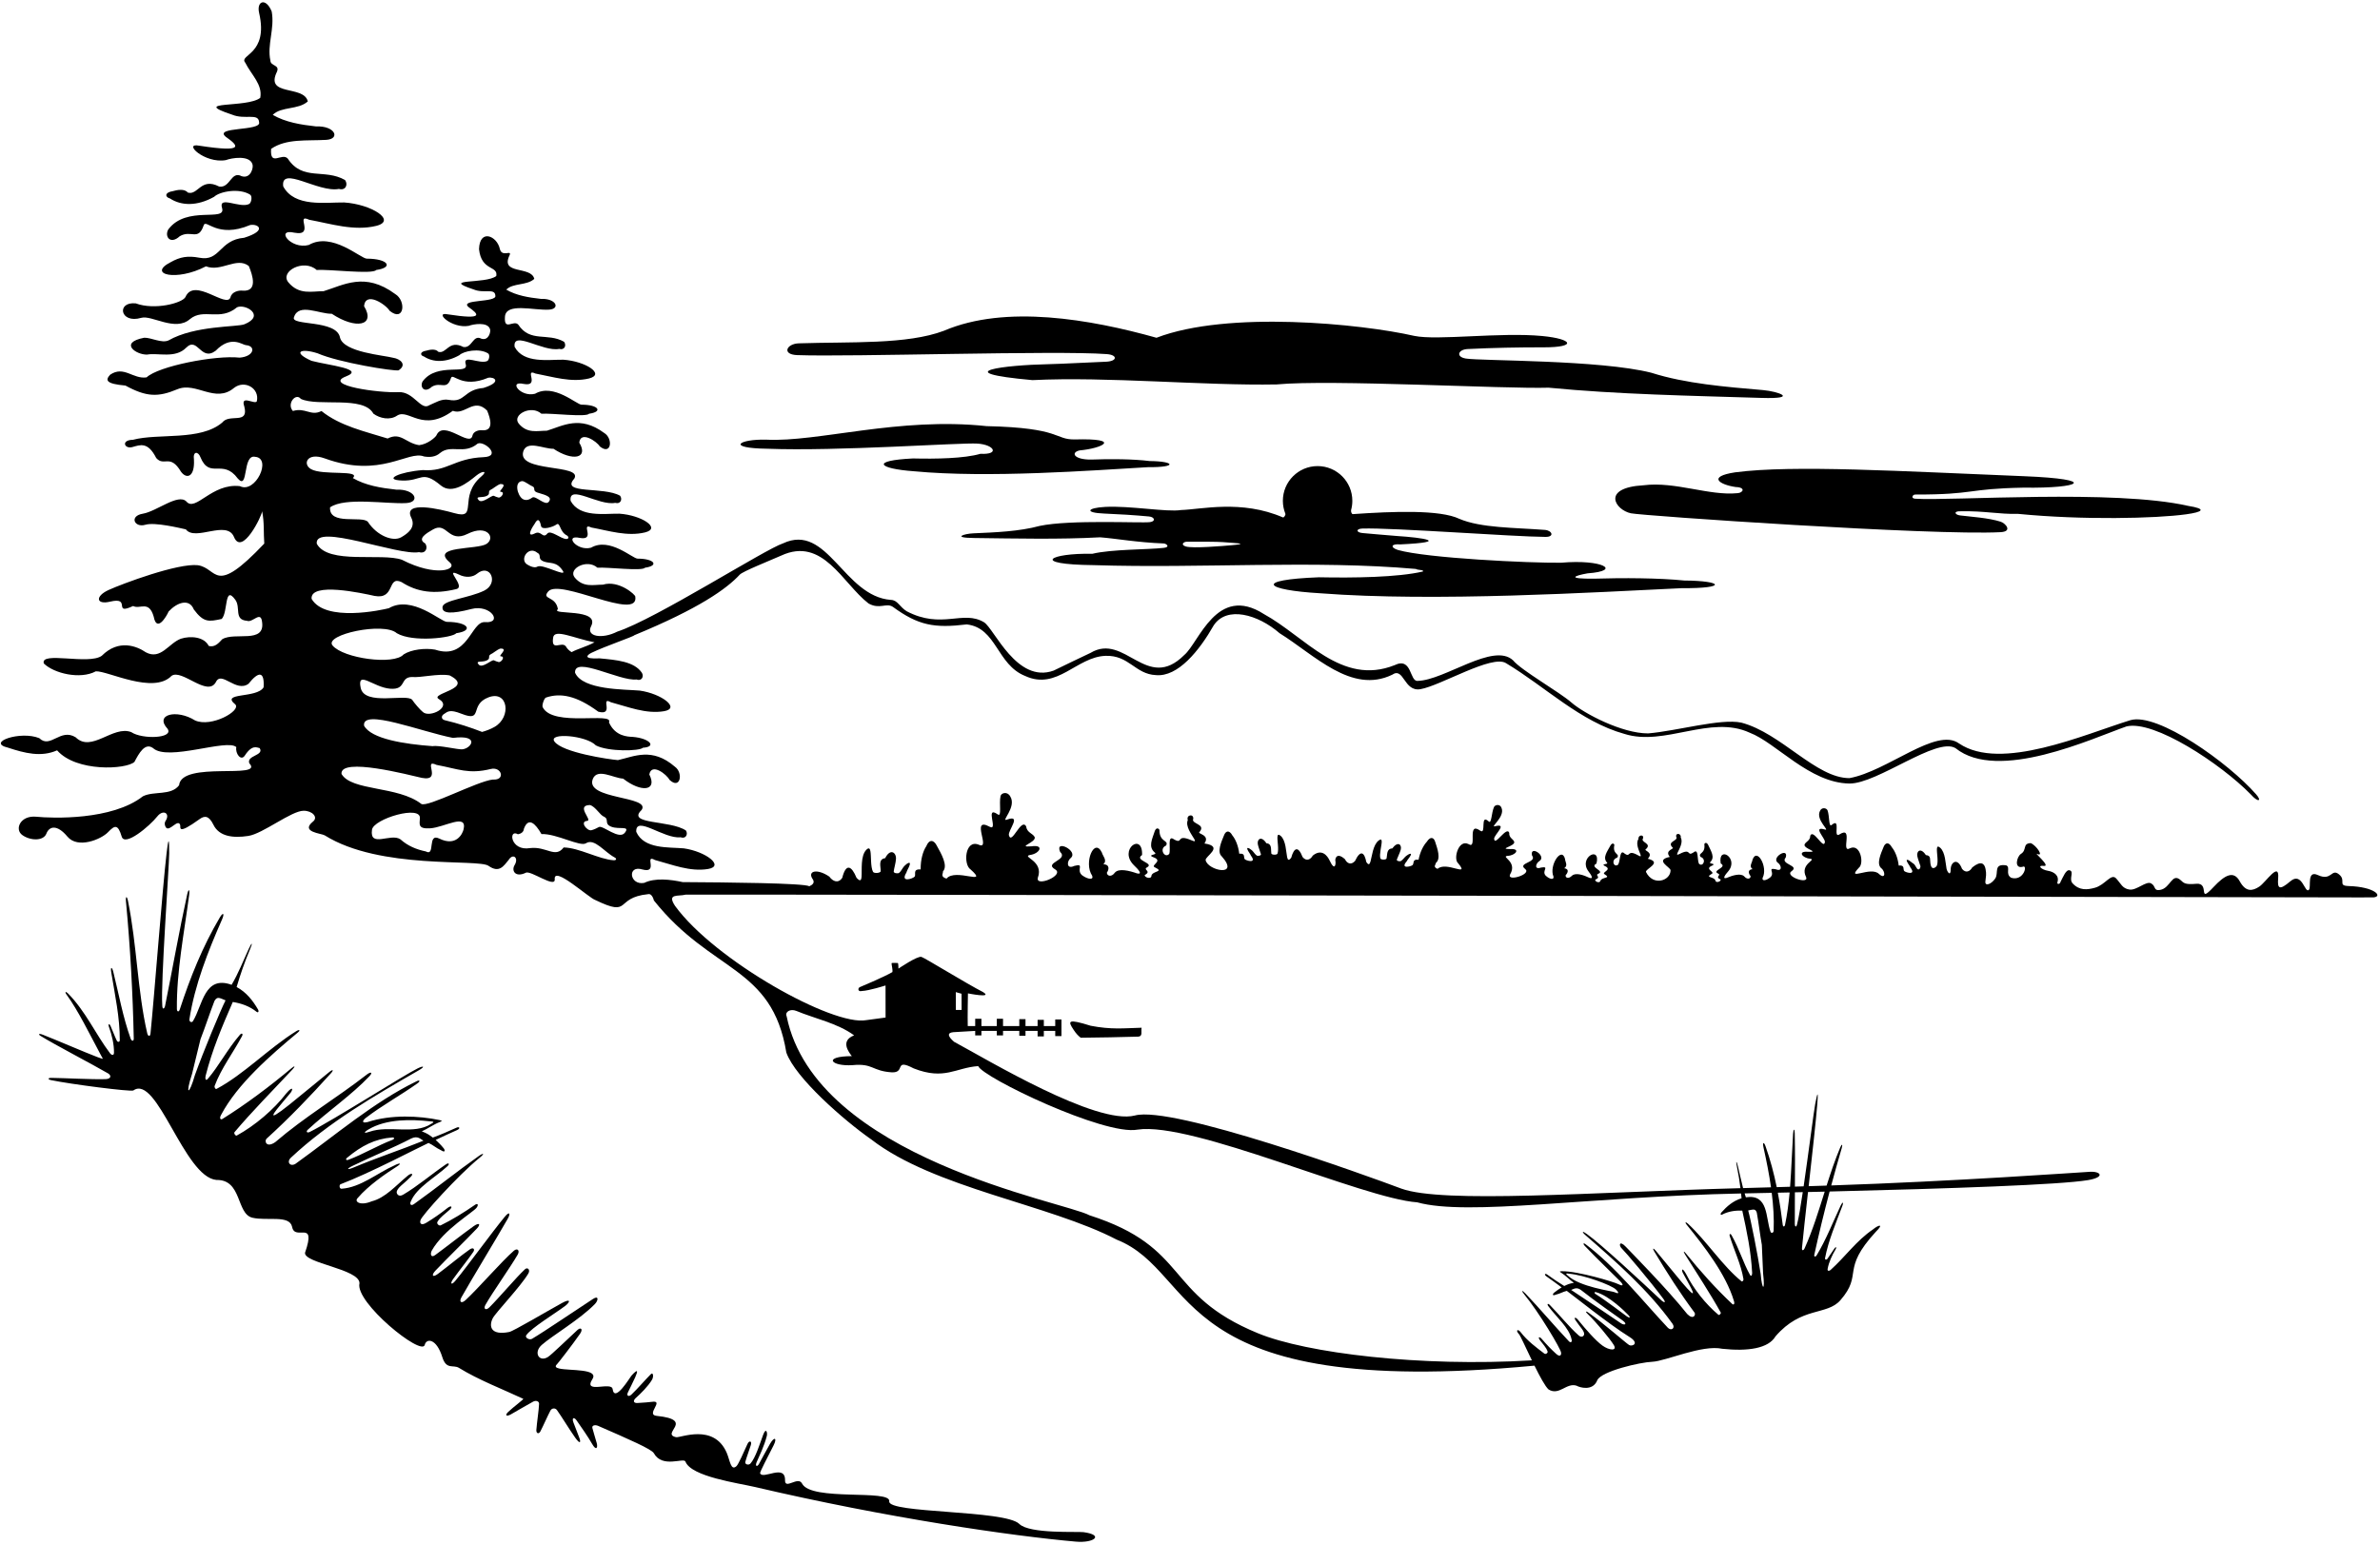 <?xml version="1.0" encoding="UTF-8"?>
<svg xmlns="http://www.w3.org/2000/svg" xmlns:xlink="http://www.w3.org/1999/xlink" width="533pt" height="346pt" viewBox="0 0 533 346" version="1.1">
<g id="surface1">
<path style=" stroke:none;fill-rule:nonzero;fill:rgb(0%,0%,0%);fill-opacity:1;" d="M 178.527 79.531 C 190.66 79.977 236.516 78.449 247.879 79.309 C 250.371 79.496 250.262 80.965 247.512 81.02 C 245.875 81.055 237.965 81.504 234.613 81.57 C 225.25 81.758 211.664 83.363 231.215 85.133 C 247.934 84.297 269.602 86.41 285.902 86.098 C 298.023 84.945 337.004 87.141 346.824 86.828 C 362.242 88.328 378.641 88.629 394.504 89.117 C 402.941 89.379 398.297 87.668 394.844 87.367 C 386.438 86.641 377.52 85.93 369.816 83.484 C 358.32 80.559 331.664 80.859 328.262 80.297 C 325.973 79.914 326.539 78.277 328.672 78.172 C 334.301 77.891 340.105 77.781 345.742 77.789 C 353.203 77.797 352.27 75.914 345.406 75.258 C 336.031 74.355 321.922 76.309 316.73 75.227 C 304.805 72.508 274.949 69.516 258.996 75.645 C 244.27 71.52 225.223 68.156 211.395 74.078 C 203.121 77.203 190.484 76.508 178.883 76.895 C 176.121 76.988 175.035 79.402 178.527 79.531 "/>
<path style=" stroke:none;fill-rule:nonzero;fill:rgb(0%,0%,0%);fill-opacity:1;" d="M 242.645 343.145 C 241.32 342.969 230.547 343.574 228.277 341.309 C 225.117 338.145 198.73 338.988 199.145 336.238 C 199.559 333.488 181.656 336.293 179.617 332.258 C 178.746 330.527 175.773 333.719 175.809 331.52 C 175.867 327.75 170.812 331.477 170.223 329.949 C 170.133 329.719 171.922 326.312 173.254 323.691 C 174.098 322.027 173.422 321.664 172.438 323.375 C 171.648 324.754 170.664 326.609 169.988 327.84 C 169.562 328.617 169.051 328.406 169.453 327.461 C 170.059 326.043 171.148 323.887 171.73 321.59 C 171.91 320.879 171.566 319.562 170.891 321.391 C 170.117 323.48 169.184 326.523 168.062 327.777 C 167.66 328.23 166.758 327.977 166.914 327.398 C 167.188 326.395 167.773 324.836 168.148 323.645 C 168.441 322.719 167.781 322.539 167.391 323.41 C 166.543 325.301 165.371 327.949 164.949 328.348 C 163.664 329.555 163.484 327.07 162.742 325.359 C 159.852 318.719 152.352 322.078 151.414 321.879 C 147.801 321.098 155.844 318 147.051 317.102 C 144.52 316.844 148.879 313.543 146.008 313.957 C 145.652 314.008 143.992 314.172 142.734 314.223 C 141.797 314.258 141.77 313.656 142.371 313.113 C 143.473 312.125 145.137 310.504 146.027 308.992 C 146.41 308.348 146.297 307.227 145.754 307.766 C 144.633 308.879 142.715 311.102 141.406 312.336 C 140.805 312.906 140.246 312.629 140.613 311.859 C 141.098 310.844 141.809 309.465 142.258 308.449 C 142.848 307.105 142.977 306.398 141.48 308.02 C 141.062 308.469 137.652 314.281 137.195 311.098 C 136.941 309.324 130.504 312.297 132.668 308.871 C 134.172 306.496 127.648 307.023 125.285 306.512 C 124.496 306.344 124.172 306.059 124.758 305.512 C 124.996 305.289 128.152 301.223 129.887 298.738 C 130.637 297.668 130.078 297.18 129.336 297.855 C 127.105 299.891 123.48 303.461 122.66 303.949 C 120.699 305.117 119.43 302.898 121.32 301.219 C 123.609 299.18 129.891 295.492 133.23 292.055 C 134 291.266 134.129 290.059 132.82 290.906 C 129.199 293.254 121.891 298.23 119.152 299.844 C 118.547 300.199 117.449 299.578 117.879 299.004 C 119.172 297.281 124.031 294.367 126.527 292.512 C 127.73 291.613 127.895 290.703 125.855 291.828 C 122.504 293.672 114.988 298.125 114.055 298.312 C 109.875 299.152 109.457 297.039 110.332 295.273 C 110.965 293.992 116.551 288.211 118.32 285.219 C 118.809 284.395 118.164 283.711 117.555 284.277 C 115.598 286.098 111.746 290.676 109.594 292.801 C 108.797 293.59 108.203 293.141 108.711 292.246 C 110.289 289.449 114.281 283.848 115.93 281 C 116.469 280.07 115.883 279.426 115.066 280.129 C 112.398 282.445 107.094 288.566 104.281 291.16 C 103.309 292.059 102.762 291.582 103.332 290.562 C 105.508 286.691 111.219 277.312 113.68 273.008 C 114.426 271.699 114.059 271.281 113.074 272.473 C 110.242 275.891 104.738 283.5 101.996 286.828 C 101.066 287.953 100.75 287.48 101.453 286.5 C 102.773 284.648 104.953 281.926 106.004 280.367 C 106.402 279.77 105.996 279.281 105.203 279.824 C 103.383 281.074 100.172 283.742 98.051 285.316 C 96.852 286.207 96.539 285.609 97.52 284.574 C 99.918 282.039 104.449 277.629 106.793 275.152 C 107.715 274.176 107.352 273.703 106.039 274.645 C 103.559 276.414 99.629 279.504 97.449 281.094 C 96.438 281.828 96.332 280.73 96.695 280.09 C 99.352 275.371 105.969 271.516 106.738 270.473 C 107.242 269.781 106.949 269.441 106.402 269.82 C 103.898 271.562 101.188 273.219 98.711 274.426 C 98.32 274.617 97.746 274.047 97.953 273.672 C 98.527 272.621 99.617 271.941 100.73 270.914 C 101.449 270.246 101.051 269.875 100.152 270.594 C 98.652 271.793 97.102 272.859 95.516 273.828 C 94.293 274.586 93.934 273.961 94.176 273.266 C 94.344 272.348 102.66 263.141 107.402 259.301 C 108.586 258.344 108.379 258.094 107.172 258.945 C 102.297 262.391 97.574 266.199 92.766 269.629 C 92.031 270.195 91.664 269.707 92.031 269.02 C 93.336 265.93 97.387 263.773 100.203 261.191 C 100.77 260.672 100.488 260.344 99.879 260.762 C 96.633 262.98 93.445 265.711 90.316 267.547 C 89.266 268.184 88.844 267.371 88.84 267.047 C 88.824 266.082 90.539 265.047 91.582 263.941 C 92.977 262.773 92.113 262.566 91.191 263.418 C 88.645 265.531 86.27 268.297 83.23 269.055 C 80.715 270.121 79.215 269.141 80.133 268.281 C 82.484 265.52 86.391 262.836 88.766 261.332 C 90.297 260.363 89.328 260.465 88.32 261.016 C 84.516 262.691 80.785 265.945 76.492 266.234 C 75.973 266.273 75.938 265.352 76.258 265.23 C 82.852 262.734 93.742 256.992 95.969 255.977 C 97.09 256.496 97.508 257.016 98.801 257.629 C 99.738 258.262 99.785 257.582 99.207 256.992 C 98.801 256.469 98.086 255.789 97.57 255.297 C 98.902 254.633 101.066 253.688 102.379 253.086 C 103.164 252.723 102.898 252.254 102.238 252.555 C 100.453 253.371 98.598 254.168 96.93 254.773 C 96.023 254.117 95.773 253.891 94.461 253.375 C 95.641 252.879 97.105 251.82 98.41 251.332 C 99.133 251.062 99.035 250.98 98.367 250.84 C 93.953 249.918 87.617 249.555 82.301 251.309 C 80.66 251.691 81.484 250.703 81.828 250.441 C 85.641 247.512 89.711 245.324 93.508 242.617 C 94.156 242.156 94.027 241.805 93.336 242.141 C 83.734 246.801 75.133 254.223 66.195 260.637 C 65.031 261.387 64.082 260.277 65.148 259.281 C 73.695 251.27 83.844 245.43 93.812 239.691 C 95.195 238.898 94.992 238.578 93.539 239.277 C 90.645 240.664 74.605 250.898 69.379 253.512 C 68.77 253.812 68.453 253.461 68.922 253.023 C 73.305 248.977 78.758 245.238 82.723 241.043 C 83.547 240.172 83.082 239.934 82.125 240.68 C 75.387 245.922 68.254 250.117 61.645 255.793 C 59.66 257.16 59.16 255.594 59.684 255.035 C 64.75 250.449 69.555 245.426 74.094 240.398 C 74.824 239.594 74.555 239.418 73.699 240.129 C 70.746 242.574 67.766 244.973 64.84 247.371 C 59.098 251.953 61.43 249.066 63.387 246.758 C 63.988 246.043 64.559 245.387 64.844 245.02 C 65.707 244.129 65.746 242.93 64.094 244.902 C 61.309 248.504 57.141 252.062 53.027 254.32 C 52.77 254.465 52.301 253.82 52.523 253.559 C 56.434 248.93 61.078 244.234 65.484 239.535 C 66.18 238.793 66.055 238.59 65.289 239.23 C 60.383 243.34 55.039 247.348 49.793 250.617 C 49.449 250.828 49.02 250.543 49.539 249.648 C 53.176 242.773 60.605 236.316 66.676 231.266 C 67.34 230.711 67.082 230.488 66.332 230.953 C 60.184 234.766 54.609 240.629 48.52 243.859 C 48.25 244.004 47.945 243.531 48.082 243.164 C 49.559 239.227 52.18 235.832 54.195 232.07 C 54.5 231.504 54.148 231.27 53.719 231.766 C 50.953 234.969 48.91 238.875 46.59 241.559 C 46.047 242.27 45.91 241.5 46.039 240.984 C 47.527 235.086 49.73 229.93 52.133 224.406 C 54.086 224.719 55.906 225.363 57.457 226.605 C 57.828 226.898 58.047 226.535 57.77 226.062 C 56.613 224.086 55.18 222.227 52.992 221.055 C 53.863 218.133 54.793 215.43 55.98 212.637 C 56.641 211.086 56.461 210.887 55.734 212.449 C 54.496 215.121 53.395 217.992 51.867 220.559 C 45.77 218.355 45.379 225.121 43.234 228.664 C 42.93 229.172 42.332 228.82 42.422 228.258 C 43.605 220.637 46.547 213.145 49.723 205.93 C 50.336 204.535 49.961 204.242 49.219 205.496 C 45.348 212.027 42.59 218.945 40.25 226.113 C 40.055 226.711 39.621 226.621 39.613 225.969 C 39.523 217.648 41.223 209.055 42.344 200.57 C 42.539 199.098 42.223 198.938 41.918 200.324 C 40.109 208.594 38.645 216.965 36.969 225.281 C 36.84 225.934 36.332 226.297 36.336 225.008 C 35.98 220.195 37.867 194.297 37.891 191.121 C 37.914 187.23 37.684 187.855 37.316 191.004 C 36.375 199.016 34.531 223.375 33.707 231.43 C 33.617 232.305 33.129 232.082 32.969 231.402 C 30.766 221.852 30.672 211.621 28.656 201.746 C 28.418 200.594 28.098 200.684 28.211 201.879 C 29.184 212.289 29.746 222.559 29.957 232.621 C 29.969 233.246 29.48 233.234 29.25 232.594 C 27.535 227.816 26.621 222.699 25.387 217.719 C 25.078 216.461 24.707 216.484 24.91 217.742 C 25.73 222.793 26.852 227.887 26.824 232.984 C 26.824 233.395 26.344 233.469 26.145 233.047 C 25.637 231.992 25.215 230.781 24.766 229.805 C 24.441 229.09 24.18 229.367 24.395 229.973 C 25.07 231.859 25.555 233.871 25.527 235.77 C 25.52 236.523 24.918 236.266 24.672 235.934 C 21.34 231.512 19.176 226.48 15.223 222.488 C 14.695 221.953 14.461 222.148 14.906 222.754 C 17.492 226.297 20.074 231.609 22.477 236.09 C 22.66 236.43 22.844 236.766 23.023 237.094 C 23.078 237.195 22.602 237.047 21.781 236.738 C 19.062 235.707 12.598 232.91 9.637 231.758 C 8.648 231.371 8.523 231.645 9.066 231.988 C 12.004 233.844 20.824 238.426 24.203 240.402 C 24.961 240.848 24.926 241.645 23.652 241.684 C 20.516 241.785 14.324 241.43 11.551 241.406 C 10.586 241.398 10.738 241.762 11.449 241.91 C 15.766 242.816 29.27 244.551 29.859 244.227 C 35.184 240.449 41.215 263.625 48.473 264.266 C 54.246 264.156 52.883 271.84 56.516 272.723 C 59.816 273.5 64.805 272.043 65.41 274.742 C 66.027 278.141 70.977 272.879 68.312 280.562 C 68 282.914 80.527 284.215 80.508 287.395 C 79.43 291.664 94.48 303.859 95.121 301.203 C 95.492 299.672 97.75 299.734 99.059 303.957 C 99.957 306.859 101.516 305.57 102.781 306.352 C 107.078 309.016 112.559 311.121 117.176 313.281 C 117.367 313.371 114.941 315.125 113.781 316.246 C 113.02 316.984 113.406 317.328 114.41 316.766 C 115.949 315.902 118.07 314.629 119.391 313.918 C 120.039 313.566 120.746 313.832 120.727 314.398 C 120.668 315.859 120.238 318.578 120.117 320.246 C 120.059 321.039 120.656 321.273 121.02 320.578 C 121.688 319.293 122.605 317.172 123.258 315.934 C 123.598 315.297 124.375 315.316 124.723 315.797 C 125.758 317.227 127.422 320.012 128.828 322 C 129.934 323.555 130.125 323.047 129.742 322.02 C 129.363 320.988 128.828 319.668 128.426 318.602 C 127.992 317.461 128.578 317.34 129.109 318.094 C 130.145 319.57 131.707 321.797 132.609 323.391 C 133.527 325.016 133.918 324.219 133.641 323.211 C 133.34 322.137 132.902 320.766 132.664 319.832 C 132.488 319.133 133.438 319.117 133.84 319.293 C 140.938 322.387 145.93 324.559 146.43 325.469 C 148.324 328.906 153.141 326.379 153.504 327.34 C 154.777 330.719 165.312 332.152 169.07 333.031 C 198.586 339.949 226.715 344.02 240.953 345.27 C 245.047 345.629 247.332 343.781 242.645 343.145 Z M 94.824 255.48 C 89.719 257.551 84.305 259.316 79.227 261.461 C 77.66 262.121 77.496 261.82 79.027 261.078 C 83.672 258.824 87.891 257.156 92.113 254.973 C 93.555 254.293 94.184 255.125 94.824 255.48 Z M 82.477 252.98 C 86.516 250.543 92.176 250.676 96.262 251.137 C 97.723 251.172 96.766 251.562 96.559 251.699 C 92.719 254.211 87.125 251.934 82.742 253.473 C 81.535 253.898 81.309 253.688 82.477 252.98 Z M 77.805 259.238 C 80.953 256.621 83.992 255.043 87.832 254.75 C 88.379 254.707 88.414 255.086 87.867 255.293 C 84.551 256.555 81.426 258.465 78.059 259.738 C 77.469 259.965 77.293 259.605 77.805 259.238 Z M 43.645 240.801 C 42.371 245.27 41.395 245.484 43.02 240.473 C 43.43 238.707 44.043 236.191 44.898 232.758 C 45.961 230.047 46.969 226.887 48.031 224.176 C 48.625 223.16 49.059 223.426 50.512 224.043 C 49.367 226.297 45.465 235.707 43.645 240.801 "/>
<path style=" stroke:none;fill-rule:nonzero;fill:rgb(0%,0%,0%);fill-opacity:1;" d="M 388.711 109.078 C 391.043 109.156 390.352 110.379 389.133 110.449 C 382.754 111.09 375.188 107.785 368.062 108.684 C 358.512 109.234 361.719 114.211 365.234 114.957 C 367.918 115.523 432.863 119.98 448.004 119.188 C 450.844 119.039 449.078 117.172 448.066 116.848 C 445.277 115.953 441.348 115.742 438.938 115.434 C 437.738 115.277 437.426 114.426 439.148 114.508 C 444.496 114.402 447.551 115.191 451.969 115.09 C 466.406 116.504 482.758 116.129 489.574 115.188 C 493.402 114.664 494.227 113.961 490.02 113.297 C 473.531 109.535 437.078 112.227 428.918 111.695 C 427.844 111.629 428.348 110.754 428.891 110.758 C 442.508 110.777 440.16 109.465 453.191 109.215 C 465.988 109.41 470.184 107.328 453.273 106.652 C 425.859 105.555 401.656 104.07 388.586 105.785 C 382.207 106.758 385.164 108.57 388.711 109.078 "/>
<path style=" stroke:none;fill-rule:nonzero;fill:rgb(0%,0%,0%);fill-opacity:1;" d="M 295.371 129.289 C 280.559 129.859 283.219 132.145 295.66 132.871 C 321.398 134.844 357.277 132.637 376.617 131.73 C 386.973 131.809 385.895 130.066 377.195 130.016 C 371.586 129.445 363.461 129.395 356.988 129.602 C 350.949 129.652 352.336 128.984 355.523 128.41 C 363.391 127.84 358.875 125.203 349.602 126.031 C 342.508 126.117 319.551 125.02 313.047 123.172 C 311.273 122.59 311.539 121.738 313.59 121.926 C 325.195 121.371 318.422 120.391 312.887 120.047 C 310.906 119.922 306.238 119.457 305.27 119.395 C 303.645 119.293 303.617 118.422 305.094 118.375 C 311.84 118.152 338.926 120.207 346.117 120.246 C 348.184 120.258 347.605 118.805 345.973 118.68 C 339.117 118.156 331.625 118.254 326.812 116.195 C 322.496 114.129 312.047 114.516 302.961 115.145 C 302.723 115.16 302.488 114.559 302.578 114.227 C 302.758 113.57 302.855 112.879 302.855 112.164 C 302.855 107.871 299.371 104.387 295.074 104.387 C 290.781 104.387 287.297 107.871 287.297 112.164 C 287.297 113.176 287.492 114.137 287.844 115.02 C 287.984 115.375 287.484 115.973 287.312 115.883 C 278.027 111.855 268.934 114.109 264.469 114.23 C 261.371 114.738 253.07 113.23 247.504 113.527 C 243.426 113.746 242.828 114.836 247.242 115.016 C 250.578 115.152 254.008 115.363 257.328 115.672 C 258.59 115.789 258.883 116.77 257.52 116.938 C 255.492 117.188 239.73 116.34 232.855 117.781 C 228.238 119.035 222.945 119.23 217.953 119.449 C 215.906 119.539 213.113 120.438 218.109 120.492 C 227.508 120.602 237.215 120.836 246.371 120.336 C 249.77 120.59 254.695 121.492 260.609 121.715 C 261.203 121.738 262.148 122.527 260.641 122.699 C 256.977 123.125 249.004 122.977 244.621 124.031 C 235.117 123.828 230.484 126.426 244.984 126.57 C 269.109 127.336 294.234 125.41 317.086 127.422 C 317.516 127.73 318.953 127.574 318.668 127.992 C 313.059 129.316 303.137 129.445 295.371 129.289 Z M 275.828 122.109 C 274.051 122.27 267.105 122.867 265.57 122.395 C 264.289 122 265.09 121.332 265.742 121.332 C 266.629 121.332 268.234 121.332 270.875 121.332 C 273.168 121.332 274.727 121.469 276.148 121.586 C 277.566 121.699 279.156 121.809 275.828 122.109 "/>
<path style=" stroke:none;fill-rule:nonzero;fill:rgb(0%,0%,0%);fill-opacity:1;" d="M 171.844 100.5 C 187.469 101.113 215.145 99.098 218.906 99.348 C 222.672 99.598 223.969 101.855 219.566 101.637 C 215.934 102.695 209.508 102.801 204.477 102.676 C 194.887 103.133 196.609 104.961 204.664 105.543 C 221.336 107.121 244.57 105.355 257.098 104.629 C 263.801 104.691 263.105 103.301 257.469 103.258 C 253.84 102.801 248.574 102.758 244.383 102.926 C 240.473 102.969 239.719 101.332 241.785 100.875 C 246.879 100.418 251.473 98.125 240.699 98.418 C 236.105 98.488 237.812 95.812 220.949 95.438 C 201.23 93.328 183.184 99.059 171.609 98.469 C 165.453 98.305 162.453 100.383 171.844 100.5 "/>
<path style=" stroke:none;fill-rule:nonzero;fill:rgb(0%,0%,0%);fill-opacity:1;" d="M 244.266 229.734 C 239.109 228.125 239.078 228.613 240.438 230.641 C 240.891 231.34 241.422 231.977 242.035 232.414 C 246.621 232.355 250.445 232.309 254.906 232.168 C 255.977 232.105 255.496 231.008 255.664 230.172 C 251.5 230.293 248.883 230.617 244.266 229.734 "/>
<path style=" stroke:none;fill-rule:nonzero;fill:rgb(0%,0%,0%);fill-opacity:1;" d="M 525.984 198.441 C 523.383 198.363 525.551 197.195 523.789 195.801 C 522.074 194.441 522.176 197.41 519.09 195.984 C 516.555 194.812 517.629 198.656 517.102 199.262 C 516.172 200.32 515.613 195.082 512.922 197.375 C 510.457 199.48 509.996 199.027 510.191 196.727 C 510.531 192.707 507.445 197.613 505.949 198.582 C 504.453 199.551 502.957 199.871 501.586 197.371 C 500.215 194.871 498.219 196 495.723 198.664 C 492.008 202.629 495.023 197.645 491.859 197.938 C 489.238 198.18 489.023 197.715 488.367 197.129 C 486.371 195.355 486.121 198.906 483.754 199.309 C 482.227 199.566 482.879 198.504 481.758 197.855 C 480.637 197.211 478.516 199.469 476.895 199.227 C 475.273 198.984 475.023 197.938 473.902 196.727 C 472.777 195.516 471.465 198.188 469.16 198.824 C 467.414 199.309 465.672 199.469 464.172 197.855 C 463.242 196.852 464.562 195.262 463.527 194.926 C 462.676 194.652 462.055 196.398 461.453 197.504 C 461.344 198.113 460.566 198.094 460.762 197.594 C 461.219 196.09 460.02 195.246 458.602 195.016 C 457.184 194.785 456.094 193.742 457.723 193.926 C 459.352 194.109 455.441 190.871 456.191 191.234 C 457.82 192.012 456.078 189.344 454.781 188.828 C 452.887 188.895 453.984 190.363 452.602 191.234 C 451.652 191.828 450.984 194.629 452.973 194.129 C 454.188 193.523 453.238 197.438 450.406 196.59 C 449.008 195.75 450.305 194.266 449.309 193.812 C 446.316 193.363 447.688 195.531 446.812 196.781 C 445.941 198.035 444.5 198.586 444.625 197.418 C 444.75 196.246 444.891 195.848 444.668 194.656 C 444.441 193.445 443.715 192.629 441.684 194.273 C 441.184 195.152 440.258 195.645 439.402 194.602 C 438.387 191.953 436.855 193.082 436.855 194.734 C 436.855 196.391 436.074 195.266 435.934 194.59 C 435.688 193.414 435.68 190.887 434.488 189.848 C 433.98 189.414 433.809 189.605 433.773 190.094 C 433.715 190.992 434.125 192.898 433.777 193.828 C 433.652 194.168 432.707 194.996 432.395 193.785 C 432.082 192.578 432.621 191.605 431.297 191.508 C 430.148 189.734 429.164 190.609 429.383 191.746 C 429.516 192.465 429.922 193.371 430.07 193.949 C 430.16 194.301 429.707 195.316 429.148 194.27 C 428.586 193.219 428.504 193.52 428.059 193.094 C 427.516 192.613 426.527 192.102 427.266 193.32 C 427.449 193.645 427.699 193.945 427.832 194.285 C 429.207 196.074 426.887 195.449 426.48 195.105 C 426.078 194.766 426.727 193.68 425.215 193.852 C 425.016 192.078 424.379 190.605 423.691 189.773 C 422.973 188.453 422.176 188.734 421.809 189.734 C 421.195 191.219 420.195 193.445 421.281 194.426 C 422.246 195.113 422.332 197.098 420.809 195.746 C 418.969 193.875 413.297 197.543 416.305 194.328 C 417.512 193.426 416.656 188.887 414.312 189.977 C 412.105 191.227 415.238 184.766 411.918 186.895 C 410.418 187.812 412.379 182.957 410.203 184.758 C 409.508 185.355 409.758 182.82 409.277 181.496 C 409.086 180.973 407.984 180.684 407.57 181.645 C 406.57 183.652 409.996 186.203 408.652 185.773 C 405.852 184.965 408.734 187.684 408.688 188.566 C 408.445 190.496 406.121 185.547 405.41 187.152 C 405.414 188.328 404.352 188.48 404.117 189.172 C 403.961 190.141 407.641 190.836 404.938 190.777 C 402.465 190.539 403.594 192.195 405.398 192.316 C 406.941 192.578 402.969 193.473 404.484 196.457 C 405.141 198.168 399.602 196.27 401.191 195.133 C 403.184 193.781 398.516 193.617 399.918 192.039 C 400.629 189.645 396.52 192.082 398.176 193.254 C 398.949 193.766 399.23 195.297 397.684 194.684 C 395.691 194.285 397.535 195.395 396.527 196.43 C 395.566 197.258 394.535 197.402 394.734 196.613 C 396.004 194.207 393.453 189.68 392.461 192.59 C 392.445 193.109 391.605 194.035 392.484 194.66 C 391.219 194.781 391.668 195.793 392.035 196.188 C 392.117 196.805 391.328 197.105 390.605 196.266 C 389.828 195.504 388.016 196.039 386.648 196.629 C 385.617 196.918 386.391 195.867 387.023 195.16 C 389.551 192.184 384.668 189.234 385.355 193.383 C 386.988 194.281 383.23 194.945 384.762 195.641 C 385.605 196.035 383.934 196.34 385.34 196.992 C 385.438 197.43 384.242 197.859 384.156 197.176 C 383.867 196.293 381.711 196.633 383.328 195.719 C 384.156 195.312 381.898 194.75 383.113 194.02 C 384.809 193.289 382.578 193.582 382.996 193.094 C 384.137 191.996 383.195 190.664 382.527 189.199 C 382.211 188.613 381.801 188.719 381.684 189.07 C 381.984 191.328 380.184 190.93 380.844 191.914 C 382.27 192.406 381.371 194.297 380.477 193.438 C 380.047 192.578 380.453 189.887 379.273 190.91 C 377.711 191.934 378.887 189.852 376.191 191.23 C 375.523 191.578 375.5 191.414 375.691 190.977 C 376.023 190.219 377.016 188.645 376.395 187.574 C 376.598 186.652 375.219 186.426 375.383 187.387 C 375.984 188.34 373.164 188.422 374.57 189.812 C 375.145 190.129 372.652 190.383 373.957 191.918 C 370.438 192.637 374.117 194.223 374.121 194.902 C 374.133 197.23 370.246 198.559 368.625 195.305 C 368.301 194.652 372.484 193.16 369.027 192.328 C 370.449 190.836 367.98 190.5 368.578 190.203 C 370.094 188.859 367.285 188.688 367.961 187.754 C 368.199 186.801 366.809 186.98 366.934 187.91 C 366.23 188.957 367.094 190.562 367.367 191.332 C 367.523 191.77 367.488 191.938 366.848 191.562 C 364.27 190.098 365.277 192.219 363.797 191.145 C 362.699 190.086 362.891 192.785 362.395 193.625 C 361.434 194.453 360.688 192.539 362.148 192.094 C 362.887 191.133 361.059 191.469 361.535 189.23 C 361.449 188.875 361.043 188.754 360.684 189.328 C 359.902 190.77 358.852 192.07 359.906 193.203 C 360.285 193.703 358.078 193.34 359.715 194.121 C 360.871 194.891 358.57 195.379 359.367 195.812 C 360.91 196.777 358.781 196.367 358.426 197.242 C 358.281 197.922 357.125 197.449 357.258 197.016 C 358.715 196.41 357.07 196.055 357.941 195.688 C 359.523 195.043 355.824 194.254 357.527 193.41 C 358.543 189.289 353.43 192.074 355.723 195.133 C 356.297 195.859 356.984 196.934 355.98 196.613 C 354.66 195.977 352.895 195.379 352.055 196.113 C 351.27 196.934 350.504 196.605 350.633 195.992 C 351.031 195.609 351.562 194.613 350.309 194.453 C 351.234 193.855 350.469 192.902 350.492 192.387 C 349.734 189.445 346.828 193.883 347.906 196.328 C 348.043 197.121 347.023 196.941 346.129 196.086 C 345.203 195.02 347.133 193.969 345.113 194.301 C 343.52 194.863 343.922 193.344 344.73 192.859 C 346.48 191.742 342.57 189.172 343.09 191.586 C 344.363 193.207 339.691 193.219 341.574 194.633 C 343.07 195.82 337.387 197.535 338.18 195.848 C 339.93 192.918 336.035 191.895 337.594 191.684 C 339.406 191.621 340.668 190.004 338.18 190.16 C 335.473 190.129 339.203 189.559 339.121 188.586 C 338.945 187.887 337.898 187.699 337.992 186.527 C 337.41 184.898 334.695 189.762 334.609 187.828 C 334.633 186.945 337.727 184.324 334.863 185.039 C 333.484 185.422 337.109 182.992 336.27 180.953 C 335.934 179.98 334.809 180.23 334.578 180.75 C 333.996 182.055 334.043 184.598 333.395 183.973 C 331.367 182.105 332.938 187.016 331.516 186.051 C 328.367 183.816 330.98 190.371 328.879 189.051 C 326.625 187.883 325.41 192.387 326.543 193.328 C 329.293 196.641 323.918 192.789 321.934 194.598 C 320.82 194.133 321.57 193.629 321.566 193.262 C 322.727 192.32 321.906 190.062 321.414 188.559 C 321.121 187.551 320.348 187.242 319.527 188.535 C 318.777 189.344 318.023 190.797 317.684 192.559 C 316.188 192.336 316.75 193.441 316.32 193.77 C 315.891 194.098 313.52 194.648 315.035 192.902 C 315.195 192.57 315.469 192.281 315.68 191.961 C 316.512 190.766 315.484 191.246 314.902 191.707 C 314.426 192.117 314.168 192.574 313.723 192.844 C 313.508 192.977 312.711 192.844 312.824 192.496 C 313.02 191.922 313.496 191.031 313.688 190.316 C 313.996 189.188 313.086 188.285 311.797 190.02 C 310.465 190.07 310.715 191.453 310.52 192.258 C 310.43 192.609 309.234 192.594 309.133 192.254 C 308.859 191.309 309.422 189.422 309.434 188.523 C 309.438 188.035 309.281 187.84 308.738 188.25 C 307.469 189.25 307.258 191.777 306.922 192.941 C 306.727 193.609 306.492 193.832 305.984 193.055 C 305.562 190.883 304.68 190.227 303.453 192.836 C 302.52 193.848 301.637 193.328 301.203 192.434 C 299.309 190.723 298.941 192.395 299.062 192.84 C 299.188 193.281 299.039 195.438 297.73 192.652 C 297.273 191.688 296.023 189.98 293.996 191.621 C 293.492 192.504 292.566 192.992 291.715 191.949 C 290.695 189.305 289.762 189.93 289.172 192.086 C 288.605 192.844 288.387 192.617 288.246 191.941 C 288 190.766 287.992 188.234 286.801 187.195 C 286.289 186.766 286.117 186.957 286.086 187.445 C 286.027 188.344 286.438 190.246 286.09 191.18 C 285.965 191.52 284.766 191.492 284.707 191.137 C 284.574 190.328 284.934 188.957 283.605 188.859 C 282.461 187.086 281.477 187.957 281.691 189.098 C 281.828 189.816 282.234 190.723 282.383 191.301 C 282.473 191.648 281.66 191.758 281.461 191.617 C 281.035 191.332 280.816 190.867 280.371 190.441 C 279.828 189.965 278.84 189.449 279.574 190.672 C 279.762 190.996 280.012 191.297 280.145 191.633 C 281.52 193.426 279.195 192.797 278.793 192.457 C 278.391 192.117 279.039 191.027 277.527 191.203 C 277.324 189.43 276.688 187.953 276.004 187.125 C 275.285 185.805 274.488 186.086 274.117 187.086 C 273.508 188.566 272.508 190.797 273.594 191.773 C 277.801 196.496 270.461 195.004 270 192.641 C 269.836 191.797 274.23 189.574 269.734 188.91 C 271.113 186.91 267.969 186.758 268.637 186.328 C 270.164 184.5 266.641 184.586 267.238 183.359 C 267.289 182.152 265.609 182.523 266.008 183.66 C 265.406 185.035 266.887 186.934 267.422 187.855 C 267.73 188.383 267.727 188.594 266.84 188.199 C 263.266 186.66 265.059 189.18 262.949 188.008 C 261.32 186.812 262.25 190.137 261.852 191.234 C 260.871 192.363 259.457 190.07 261.152 189.363 C 261.816 188.094 259.641 188.707 259.656 185.879 C 259.457 185.445 258.926 185.34 258.625 186.094 C 258.027 187.965 257.062 189.684 258.66 190.977 C 259.258 191.555 256.43 191.34 258.66 192.137 C 260.289 192.965 257.562 193.812 258.66 194.266 C 260.82 195.301 258.078 195.02 257.859 196.137 C 257.859 196.996 256.301 196.535 256.355 195.984 C 258.008 195.078 255.875 194.812 256.863 194.266 C 258.66 193.297 253.871 192.719 255.766 191.492 C 255.965 186.277 250.348 190.277 253.969 193.812 C 254.867 194.652 255.996 195.91 254.668 195.621 C 252.871 194.977 250.527 194.43 249.68 195.43 C 248.914 196.523 247.883 196.203 247.883 195.43 C 248.281 194.91 248.684 193.621 247.086 193.559 C 248.086 192.719 246.887 191.621 246.785 190.977 C 245.09 187.414 242.629 193.223 244.594 196.137 C 244.965 197.105 243.656 196.992 242.332 196.027 C 240.906 194.805 243.027 193.297 240.613 193.926 C 238.781 194.793 238.891 192.867 239.77 192.18 C 241.648 190.609 236.145 187.844 237.41 190.781 C 239.402 192.652 233.617 193.168 236.312 194.719 C 238.473 196.031 231.871 198.762 232.422 196.59 C 233.836 192.77 228.746 191.922 230.625 191.492 C 232.852 191.223 234 189.082 230.957 189.547 C 227.598 189.793 232.07 188.684 231.723 187.488 C 231.324 186.641 229.977 186.523 229.793 185.059 C 228.652 183.105 226.539 189.422 225.938 187.039 C 225.738 185.941 228.895 182.359 225.535 183.555 C 223.926 184.18 227.793 180.773 226.23 178.34 C 225.559 177.168 224.234 177.602 224.078 178.27 C 223.691 179.949 224.406 183.094 223.441 182.391 C 220.449 180.297 223.656 186.211 221.645 185.168 C 217.172 182.734 222.094 190.578 219.152 189.168 C 216.059 187.965 215.711 193.676 217.355 194.719 C 221.613 198.527 213.965 194.332 211.969 196.781 C 210.473 196.332 211.27 195.621 211.172 195.172 C 212.367 193.879 210.773 191.168 209.773 189.363 C 209.156 188.141 208.117 187.844 207.434 189.535 C 206.711 190.617 206.148 192.496 206.184 194.719 C 204.27 194.602 205.254 195.91 204.801 196.363 C 204.355 196.816 201.559 197.75 202.988 195.43 C 203.102 194.996 203.363 194.609 203.543 194.191 C 204.27 192.621 203.117 193.328 202.516 193.961 C 202.027 194.52 201.828 195.113 201.348 195.496 C 201.117 195.684 200.09 195.602 200.148 195.16 C 200.238 194.43 200.602 193.273 200.656 192.371 C 200.746 190.938 199.383 189.914 198.234 192.199 C 196.598 192.41 197.266 194.098 197.227 195.109 C 197.211 195.559 195.723 195.668 195.512 195.258 C 194.93 194.117 195.137 191.719 194.922 190.605 C 194.805 189.996 194.562 189.77 193.996 190.34 C 192.676 191.715 193.066 194.867 192.945 196.348 C 192.879 197.199 192.641 197.496 191.816 196.59 C 190.734 193.945 189.473 193.223 188.625 196.59 C 187.727 197.945 186.496 197.395 185.73 196.332 C 182.941 194.418 180.664 195.078 182.074 197.008 C 182.453 197.68 182.02 198.145 181.254 198.492 C 180.121 197.777 162.746 197.617 152.887 197.559 C 150.148 196.965 146.703 196.555 144.273 197.734 C 140.973 198.348 140.402 193.668 143.867 194.73 C 147.582 195.711 144.145 191.195 146.68 192.613 C 150.52 193.633 154.516 195.289 158.57 194.621 C 162.371 193.977 158.023 190.699 153.16 190.004 C 149.781 189.699 144.227 190.227 142.488 186.301 C 142.281 182.461 148.684 187.945 152.41 187.516 C 153.582 187.953 154.141 186.852 153.621 186.008 C 150.102 183.625 140.199 184.711 143.688 181.402 C 145.859 178.23 130.945 179.113 132.758 174.465 C 133.77 171.945 137.355 174.27 139.547 174.383 C 143.609 177.551 147.285 177.156 145.414 173.457 C 145.902 170.75 149.352 173.477 149.918 174.637 C 152.371 176.965 153.078 173.074 151.141 171.715 C 146.031 167.301 142.035 169.426 138.383 170.238 C 136.32 170.066 125.91 168.539 124.156 166.059 C 122.754 164.008 131.309 164.695 133.449 166.945 C 136.273 168.391 143.25 168.242 143.98 167.465 C 147.195 167.258 145.453 165.328 141.672 165.035 C 140.605 164.98 137.781 164.949 136.379 161.781 C 137.547 159.352 123.773 162.926 121.531 158.375 C 121.332 157.969 121.848 156.375 122.262 156.23 C 125.5 155.129 129.07 155.766 133.992 159.395 C 137.711 160.371 134.27 155.859 136.805 157.277 C 140.645 158.297 144.641 159.953 148.695 159.285 C 152.496 158.641 148.148 155.363 143.285 154.668 C 139.91 154.363 130.523 154.59 128.781 150.664 C 128.574 146.824 138.809 152.609 142.535 152.18 C 143.707 152.617 144.266 151.516 143.746 150.672 C 142.012 148.117 138.016 147.805 134.285 147.449 C 130.309 147.656 131.586 146.633 132.469 146.203 C 135.477 144.738 141.965 142.547 142.066 142.262 C 156.543 136.297 162.727 131.879 165.672 128.695 C 166.332 127.98 172.047 125.703 174.926 124.441 C 184.273 120.098 188.676 130.645 194.504 135.152 C 196.992 136.559 198.477 134.934 199.949 135.91 C 205.668 140.09 209.242 140.723 216.504 139.844 C 223.215 140.613 223.215 148.863 229.594 151.395 C 236.746 154.691 241.102 147.102 247.594 146.883 C 252.832 146.703 254.223 150.98 258.84 151.199 C 263.805 151.684 268.617 145.672 271.809 140.062 C 274.734 135.637 281.707 137.59 286.574 141.824 C 294.387 146.664 302.648 155.52 311.777 151.117 C 314.434 149.289 314.355 155.008 318.125 154.348 C 322.672 153.551 334.184 146.52 337.285 148.531 C 346.086 153.812 353.895 161.621 363.797 164.371 C 372.816 167.219 383.047 160.027 391.844 164.098 C 397.785 166.352 405.211 175.348 414.176 175.484 C 420.445 175.539 433.727 164.977 437.938 167.562 C 447.477 175.234 468.57 165.363 476.215 162.695 C 482.375 161.184 497.336 171.055 504.047 177.902 C 505.75 179.828 506.605 179.414 505.258 177.902 C 499.098 170.863 483.199 159.508 477.098 161.293 C 466.758 164.484 448.109 172.836 438.738 166.516 C 433.633 162.758 422.734 172.727 414.176 174.273 C 406.668 174.273 398.941 164.207 389.977 161.844 C 385.344 160.848 375.523 163.723 369.094 164.254 C 363.234 164.273 354.723 159.785 351.914 157.332 C 349.18 154.941 340.688 150.141 338.852 147.895 C 334.449 143.777 323.543 152.363 317.484 152.492 C 315.629 152.672 316.273 147.062 312.316 148.973 C 300.434 153.703 292.297 142.594 283.055 137.531 C 272.496 130.77 268.535 143.898 265.223 146.691 C 256.805 155.121 251.926 141.602 244.223 146.223 C 241.473 147.543 238.848 148.766 235.973 150.184 C 227.711 153.18 222.68 140.805 220.367 139.363 C 215.652 136.531 210.93 141.023 203.051 136.898 C 201.43 135.891 201.039 134.402 199.523 134.355 C 188.965 133.586 185.32 117.02 175.363 121.691 C 171.398 122.965 146.793 138.664 138.234 141.465 C 134.809 143.215 131.199 142.539 132.363 140.281 C 134.531 136.105 123.105 137.848 124.941 136.438 C 124.473 133.395 121.195 134.348 122.77 132.473 C 125.312 129.438 143.16 139.285 142.273 133.617 C 142.348 133.238 138.598 129.855 135.016 130.945 C 132.941 130.93 130.641 131.676 128.699 129.336 C 127.148 127.398 131.484 125.066 133.793 127.145 C 135.984 126.969 143.789 127.977 144.461 127.145 C 147.648 126.691 146.578 125.117 142.781 125.113 C 141.715 125.137 136.516 120.242 132.371 122.66 C 129.129 123.523 126.273 119.672 129.809 120.465 C 133.59 121.16 129.816 116.918 132.449 118.145 C 136.359 118.863 140.469 120.211 144.461 119.238 C 148.203 118.301 143.617 115.367 138.715 115.047 C 135.324 115 129.824 115.945 127.789 112.168 C 127.293 108.352 134.094 113.336 137.777 112.621 C 138.977 112.969 139.453 111.828 138.867 111.023 C 135.18 108.918 125.391 110.754 128.613 107.191 C 130.535 103.859 115.73 105.879 117.188 101.105 C 118.004 98.516 121.754 100.559 123.949 100.508 C 128.242 103.355 131.875 102.684 129.73 99.137 C 130.012 96.398 133.656 98.855 134.312 99.969 C 136.934 102.102 137.344 98.172 135.305 96.965 C 129.879 92.953 126.055 95.375 122.473 96.465 C 120.402 96.449 118.098 97.195 116.16 94.855 C 114.609 92.918 118.945 90.586 121.254 92.664 C 123.445 92.488 131.25 93.492 131.922 92.66 C 135.109 92.211 134.035 90.637 130.238 90.633 C 129.176 90.656 123.977 85.762 119.828 88.184 C 116.586 89.043 113.734 85.188 117.266 85.984 C 121.047 86.68 117.277 82.438 119.91 83.66 C 123.816 84.387 127.926 85.73 131.922 84.758 C 135.66 83.82 131.074 80.887 126.172 80.562 C 122.785 80.52 117.285 81.465 115.25 77.688 C 114.75 73.871 121.551 78.855 125.238 78.141 C 126.438 78.488 126.91 77.348 126.328 76.547 C 122.641 74.438 118.742 76.789 116.07 72.711 C 115.039 71.543 112.848 74.262 113.082 70.961 C 113.281 67.699 119.512 69.555 122.957 69.348 C 125.527 69.191 124.59 66.797 121.145 66.941 C 118.375 66.633 115.664 66.195 113.375 64.867 C 114.906 63.328 117.938 64.008 119.656 62.461 C 118.957 59.465 111.918 61.641 114.133 57.133 C 114.668 55.867 112.363 57.738 111.926 55.699 C 111.289 52.828 107.414 51.188 107.277 55.801 C 107.809 60.793 111.586 59.422 111.141 61.816 C 108.801 63.691 98.383 62.277 106.066 64.824 C 108.41 65.805 110.824 64.461 110.93 66.184 C 111.406 67.836 102.695 66.941 104.969 68.801 C 107.066 70.293 108.727 71.711 100.203 70.391 C 97.141 69.789 101.191 73.652 104.973 72.977 C 106.031 72.574 109.188 72.059 109.727 73.676 C 109.992 74.234 109.445 76.383 107.801 75.855 C 105.895 74.836 105.762 78.039 103.77 77.711 C 100.484 76.012 99.98 79.367 98.148 78.785 C 97.566 78.047 96.168 78.328 95.484 78.535 C 93.965 78.758 94.066 79.613 94.949 79.844 C 96.992 81.176 99.836 81.254 102.871 79.551 C 103.867 78.59 107.367 77.93 109.312 79.156 C 109.758 79.438 109.555 80.629 109.141 80.84 C 107.504 81.68 103.555 79.246 104.301 81.586 C 105.051 84.121 97.93 81.027 94.664 85.395 C 93.941 86.621 94.992 88.199 96.719 86.613 C 98.758 85.406 100.023 87.551 101.004 84.656 C 101.414 83.41 103.387 87.109 109.328 84.605 C 110.703 84.34 112.531 85.555 108.254 86.891 C 103.766 87.27 104.223 90.273 100.484 89.547 C 98.855 89.242 97.422 90.238 96.148 90.754 C 94.207 92.066 92.684 87.637 89.227 87.824 C 85.047 88.055 72.277 86.32 77.457 84.316 C 81.887 82.613 73.766 81.867 69.766 80.812 C 65.406 78.879 67.289 77.891 71.137 79.133 C 75.812 81.191 88.254 83.195 89.266 82.938 C 91.273 81.633 89.52 80.344 88.102 80.141 C 85.973 79.562 77.016 78.914 76.152 75.641 C 75.453 71.5 64.914 73.047 65.848 71.023 C 66.867 67.781 71.555 70.34 74.301 70.273 C 79.664 73.832 84.207 72.992 81.527 68.559 C 81.875 65.141 86.434 68.207 87.25 69.598 C 90.531 72.266 91.039 67.352 88.492 65.844 C 81.707 60.828 76.93 63.859 72.453 65.219 C 69.863 65.203 66.984 66.133 64.562 63.211 C 62.621 60.785 68.043 57.871 70.93 60.473 C 73.668 60.25 83.422 61.508 84.262 60.469 C 88.246 59.902 86.906 57.934 82.16 57.93 C 80.828 57.961 74.332 51.84 69.148 54.867 C 65.094 55.941 61.531 51.125 65.945 52.117 C 70.672 52.988 65.957 47.688 69.25 49.219 C 74.133 50.121 79.27 51.801 84.262 50.586 C 88.941 49.414 83.207 45.746 77.078 45.344 C 72.844 45.289 65.969 46.473 63.426 41.746 C 62.801 36.98 71.301 43.207 75.906 42.312 C 77.41 42.746 78.004 41.324 77.273 40.32 C 72.66 37.684 67.789 40.625 64.453 35.527 C 63.164 34.066 60.422 37.469 60.715 33.344 C 64.109 30.988 68.75 31.582 73.059 31.324 C 76.27 31.129 75.102 28.137 70.789 28.316 C 67.332 27.93 63.945 27.383 61.082 25.727 C 62.996 23.797 66.781 24.648 68.934 22.715 C 68.059 18.973 59.262 21.691 62.027 16.055 C 62.695 14.473 60.586 14.836 60.559 13.582 C 59.766 9.992 61.566 6.461 60.844 2.555 C 59.516 -0.629 57.414 0.246 58.031 2.898 C 60.199 12.273 53.387 12.223 54.922 14.027 C 56.32 16.82 58.844 18.914 58.285 21.91 C 55.359 24.254 42.34 22.484 51.945 25.668 C 54.875 26.895 57.895 25.215 58.023 27.367 C 58.621 29.43 47.73 28.316 50.57 30.645 C 53.195 32.504 55.27 34.277 44.617 32.629 C 40.785 31.879 45.852 36.703 50.578 35.859 C 51.898 35.355 55.844 34.715 56.52 36.734 C 56.852 37.434 56.168 40.117 54.113 39.461 C 51.73 38.184 51.566 42.188 49.074 41.777 C 44.969 39.652 44.336 43.852 42.047 43.121 C 41.316 42.195 39.574 42.551 38.719 42.809 C 36.816 43.086 36.945 44.156 38.051 44.441 C 40.602 46.109 44.156 46.207 47.949 44.078 C 49.199 42.879 53.57 42.055 56.004 43.586 C 56.559 43.938 56.309 45.426 55.785 45.691 C 53.738 46.738 48.805 43.695 49.738 46.621 C 50.676 49.789 41.773 45.922 37.695 51.379 C 36.789 52.918 38.102 54.887 40.258 52.906 C 42.809 51.395 44.391 54.078 45.617 50.461 C 46.133 48.906 48.594 53.527 56.023 50.395 C 57.738 50.066 60.023 51.578 54.68 53.25 C 49.07 53.723 49.344 58.633 44.668 57.723 C 42.066 57.234 40.348 57.512 38.184 58.742 C 32.914 61.453 39.516 63.102 46.125 59.648 C 49.531 60.98 53 57.445 55.719 59.578 C 56.633 61.754 57.711 65.281 54.41 65.102 C 53.547 64.965 51.906 65.316 51.621 66.578 C 50.77 69.211 43.488 61.961 41.531 66.531 C 40.805 67.883 34.648 69.52 30.402 67.945 C 26.023 67.5 26.852 72.578 31.629 71.184 C 33.965 70.5 39.258 74.348 42.535 71.473 C 45.613 68.918 49.242 72.047 53.09 68.816 C 54.977 67.988 59.512 70.676 54.746 72.621 C 53.117 73.285 43.641 72.859 37.734 76.242 C 36.211 76.93 33.879 75.602 32.309 75.637 C 26.531 76.742 30.492 79.5 32.949 79.414 C 35.367 78.965 39.246 80.363 41.695 77.871 C 44.273 75.273 44.961 81.062 48.301 78.551 C 51.719 74.992 54.258 77.234 55.043 77.293 C 57.371 77.473 56.934 79.836 53.672 80.098 C 48.219 79.496 35.441 82.02 32.836 84.516 C 29.785 84.98 27.75 81.812 24.664 83.926 C 23.543 85.152 23.691 85.961 28.094 86.352 C 32.809 88.934 35.426 88.977 39.723 87.176 C 43.914 85.426 48.191 90.422 52.418 86.871 C 54.781 85.012 58.199 86.969 57.512 89.887 C 57.059 90.684 53.762 88.277 54.715 91.055 C 55.754 95.184 51.379 92.543 49.781 94.621 C 44.875 98.805 35.531 96.973 29.762 98.5 C 29.742 98.5 29.73 98.5 29.711 98.5 C 27.039 98.566 27.863 100.613 29.633 100.129 C 31.406 99.641 33.098 98.859 34.988 102.582 C 36.762 104.578 38.078 101.539 40.527 105.637 C 41.762 107.352 43.629 106.902 43.438 102.984 C 43.145 100.941 44.406 101.102 44.867 102.348 C 46.949 107.473 49.867 102.566 53.27 107.191 C 55.715 109.957 54.234 101.652 57.152 102.312 C 60.953 102.617 57.219 110.629 53.727 108.879 C 47.41 108.141 43.777 114.766 41.73 112.305 C 39.883 110.465 35.094 114.531 31.984 115.051 C 28.879 115.57 30.113 118.254 32.547 117.527 C 34.684 116.891 40.363 118.285 41.617 118.555 C 43.723 121.328 50.77 116.348 52.402 120.258 C 54.207 124.66 58.719 115.426 58.699 114.488 C 59.23 117.035 58.996 119.367 59.184 121.742 C 47.809 133.754 48.871 127.262 44.305 126.586 C 39.852 126.086 27.406 130.727 24.32 132.137 C 21.234 133.547 21.539 135.492 24.641 134.75 C 29.582 133.566 25.109 137.898 29.82 135.723 C 31.328 136.551 33.34 134.332 34.426 138.121 C 35.109 141.715 37.246 138.133 37.77 136.945 C 39.629 134.941 42.379 133.934 43.406 136.496 C 45.621 139.477 46.766 139.242 49.652 138.621 C 51.105 137.098 50.199 130.898 52.688 134.316 C 53.984 136.09 52.324 138.797 55.309 139.035 C 56.574 139.559 58.391 136.691 58.688 139.27 C 59.434 144.273 52.543 141.457 49.762 143.172 C 49.07 143.891 48.16 145.09 46.734 144.652 C 45.746 142.637 42.707 142.344 40.504 143.051 C 37.781 144.055 36.016 147.891 32.652 146.086 C 30.66 144.723 26.594 143.066 22.789 146.871 C 19.887 148.98 8.961 145.785 9.812 148.59 C 12.059 150.812 17.949 152.238 21.461 150.352 C 24.125 150.211 34.344 155.59 38.426 151.359 C 40.742 149.762 46.461 156.188 48.34 152.773 C 49.586 150.102 52.844 155.176 55.645 153.148 C 57.879 150.348 59.262 150.238 59.035 153.93 C 57.527 156.477 49.281 154.996 52.695 157.766 C 54.09 159.145 47.355 162.992 43.684 161.352 C 39.594 158.785 34.527 159.977 37.531 163.227 C 38.969 165.387 31.863 165.633 29.395 163.969 C 25.301 162.391 20.484 168.648 16.949 165.129 C 13.5 162.988 11.285 167.77 8.797 165.32 C 4.547 163.594 -3.152 166.285 1.789 167.449 C 5.543 168.691 9.215 169.625 12.785 168.051 C 17.109 172.965 28.258 172.336 30.102 170.645 C 31.125 168.711 32.453 166.246 34.262 167.539 C 37.551 170.598 50.891 165.363 52.922 167.328 C 52.645 168.746 53.969 170.547 54.824 169.219 C 56.516 166.617 57.605 167.48 58.156 167.547 C 59.219 169.246 55.164 169.156 55.832 170.945 C 59.32 174.652 40.629 170.316 40.105 175.871 C 38.281 178.266 34.488 177.102 32.008 178.336 C 25.078 183.758 11.703 183.277 8.133 182.918 C 4.559 182.559 3.188 185.734 5 187.027 C 6.812 188.32 9.738 188.387 10.387 186.703 C 11.031 185.023 12.785 184.59 15.105 187.375 C 17.43 190.164 22.668 187.98 24.199 186.375 C 25.73 184.77 26.41 184.559 27.262 187.383 C 27.953 189.664 33.434 185.094 35.258 182.812 C 36.527 181.227 38.219 182.125 37.062 183.891 C 36.758 184.352 36.922 185.062 37.215 185.379 C 38.02 186.242 39.816 183.355 40.336 184.719 C 40.551 185.273 39.516 187.188 44.719 183.438 C 45.801 182.656 46.781 182.629 47.789 184.703 C 49.059 187.32 52.117 187.754 55.602 187.219 C 58.891 186.719 65.23 181.594 67.996 181.578 C 69.918 181.57 71.32 183.012 70.105 183.992 C 67.168 186.363 72.02 186.645 72.719 187.086 C 85.113 194.855 107.102 192.285 109.402 193.914 C 111.812 195.617 112.781 193.949 113.891 192.621 C 114.875 191 116.242 192.109 115.242 193.754 C 114.48 195.016 115.41 196.594 117.754 195.465 C 118.809 194.844 124.395 199.023 124.234 196.922 C 123.926 193.762 131.914 201.145 133.336 201.578 C 141.547 205.547 137.488 201.039 145.133 200.262 C 146.086 200.039 146.434 201.664 146.434 201.664 C 159.34 217.906 172.906 216.258 176.098 235.727 C 178.113 241.41 189.039 250.945 195.129 255.199 C 209.207 266.086 234.91 269.719 250.09 277.637 C 268.863 285.082 261.484 313.621 343.645 305.855 C 344.84 308.277 346.062 310.543 346.805 311.191 C 349.191 312.66 350.812 309.578 353.098 310.355 C 353.66 310.703 356.699 311.695 357.711 309.121 C 358.605 307.098 367.34 305.078 370.051 304.984 C 373.039 304.852 381.191 301.098 385.703 302.078 C 391.5 302.699 396.035 301.992 397.617 299.301 C 403.43 292.539 409.125 294.691 412.164 291.191 C 417.328 285.25 412.137 284.516 420.094 275.871 C 422.031 273.961 420.645 274.336 419.445 275.348 C 415.723 277.867 413.246 281.48 409.945 284.434 C 409.699 284.656 409.188 284.766 409.301 284.176 C 409.57 282.68 410.266 281.176 411.086 279.801 C 411.352 279.359 411.188 279.102 410.82 279.609 C 410.316 280.305 409.797 281.191 409.238 281.941 C 409.016 282.242 408.652 282.105 408.715 281.789 C 409.48 277.781 411.148 273.957 412.578 270.121 C 412.934 269.164 412.645 269.09 412.207 270.027 C 410.469 273.746 408.957 277.621 406.867 281.102 C 406.59 281.57 406.203 281.504 406.312 281.016 C 407.34 276.328 408.488 271.602 409.742 266.855 C 437.148 266.191 461.336 265.344 467.582 264.309 C 471.523 263.648 470.496 262.301 468.02 262.438 C 465.547 262.578 437.461 264.594 410.105 265.496 C 410.852 262.723 411.621 259.945 412.449 257.156 C 412.719 256.238 412.484 256.117 412.117 256.988 C 410.949 259.777 409.984 262.652 409.066 265.531 C 407.734 265.574 406.395 265.617 405.051 265.66 C 405.852 258.477 406.707 250.812 406.988 247.211 C 407.188 244.684 407.102 244.16 406.52 247.215 C 406.207 248.855 405.004 258.34 403.926 265.695 C 403.273 265.715 402.621 265.734 401.969 265.758 C 401.992 261.773 402.012 257.789 401.93 253.816 C 401.906 252.676 401.633 252.754 401.559 253.941 C 401.309 257.875 401.195 261.863 400.891 265.789 C 399.895 265.82 398.895 265.848 397.898 265.879 C 397.266 262.797 396.465 259.75 395.398 256.742 C 395.012 255.641 394.672 255.812 394.938 257 C 395.594 259.945 396.191 262.93 396.617 265.914 C 394.535 265.977 392.445 266.035 390.359 266.09 C 389.926 264.461 389.598 262.789 389.207 261.188 C 388.879 259.848 388.707 259.977 388.984 261.297 C 389.324 262.922 389.574 264.496 389.773 266.105 C 356.43 267.008 323.16 269.598 313.816 266.199 C 306.281 263.363 262.535 247.516 254.152 249.832 C 245.504 252.031 221.227 237.395 213.645 233.312 C 212.277 232.113 212.051 231.316 213.48 231.172 L 218.395 230.883 L 218.395 231.891 L 219.789 231.891 L 219.789 230.883 L 223.234 230.883 L 223.234 231.891 L 224.629 231.891 L 224.629 230.883 L 228.27 230.883 L 228.27 231.969 L 229.66 231.969 L 229.66 230.883 L 232.371 230.883 L 232.371 232.121 L 233.766 232.121 L 233.766 230.883 L 236.32 230.883 L 236.32 232.047 L 237.715 232.047 L 237.715 228.328 L 236.32 228.328 L 236.32 229.801 L 233.766 229.801 L 233.766 228.406 L 232.371 228.406 L 232.371 229.801 L 229.66 229.801 L 229.66 228.25 L 228.27 228.25 L 228.27 229.801 L 224.629 229.801 L 224.629 228.172 L 223.234 228.172 L 223.234 229.801 L 219.789 229.801 L 219.789 228.172 L 218.395 228.172 L 218.395 229.801 L 216.727 229.801 C 216.664 227.797 216.77 222.48 216.77 222.48 C 216.77 222.48 222.453 223.629 220.176 222.203 C 216.32 220.219 207.242 214.609 206.363 214.312 C 205.484 214.02 201.207 216.934 201.207 216.934 C 201.207 216.934 201.207 215.68 201.059 215.68 C 200.914 215.68 199.664 215.586 199.664 215.742 C 199.664 216.18 199.961 217.145 199.848 217.711 C 197.91 218.848 192.543 221.086 192.543 221.086 C 192.047 221.336 192.133 222.172 192.977 221.953 C 194.59 221.895 198.316 220.711 198.316 220.711 L 198.324 227.891 L 194.027 228.469 C 186.59 229.922 160.043 215.082 151.164 202.871 C 149.293 200.016 151.879 200.812 153.527 200.371 C 162.062 200.258 528.688 200.988 528.688 200.988 C 528.688 200.988 530.523 200.977 531.621 200.973 C 533.652 200.742 531.797 198.617 525.984 198.441 Z M 123.875 142.793 C 124.16 140.738 128.457 142.957 133.145 143.855 C 131.18 144.895 129.438 145.277 128.012 146.055 C 127.461 145.723 127.02 145.305 126.723 144.766 C 125.785 143.523 123.387 146.066 123.875 142.793 Z M 112.18 146.996 C 113.234 147.027 112.238 148.426 111.645 148.27 C 111.398 148.227 110.852 148.012 110.621 147.891 C 110.074 147.688 108.016 149.785 107.199 148.828 C 106.387 147.875 107.934 148.391 108.961 147.938 C 109.992 147.488 109.16 146.961 109.875 146.551 C 110.43 146.324 111.297 145.504 112.055 145.254 C 114.035 145.199 111.398 146.973 112.18 146.996 Z M 112.027 108.41 C 114.008 108.355 111.375 110.133 112.156 110.152 C 113.211 110.184 112.215 111.586 111.621 111.43 C 111.371 111.387 110.828 111.172 110.598 111.047 C 110.051 110.844 107.992 112.945 107.176 111.988 C 106.359 111.031 107.906 111.551 108.938 111.098 C 109.965 110.645 109.137 110.117 109.852 109.711 C 110.402 109.48 111.273 108.66 112.027 108.41 Z M 100.703 125.93 C 102.633 127.547 97.668 129.312 90.016 125.371 C 85.48 123.754 73.48 126.496 70.938 121.773 C 70.312 117.004 89.238 124.555 93.844 123.66 C 95.32 124.09 95.91 122.719 95.234 121.719 C 93.34 120.672 95.496 119.422 96.996 118.566 C 100.148 116.766 100.34 121.754 104.734 119.559 C 109.125 117.363 111.027 120.453 108.969 121.809 C 106.91 123.164 96.25 122.195 100.703 125.93 Z M 65.59 92.051 C 64.141 90.438 66.246 87.875 67.379 89.34 C 71.293 91.156 81.402 88.535 83.617 92.641 C 85.051 93.703 87.34 94.199 88.961 93.062 C 91.547 91.469 94.613 96.988 101.41 92.008 C 104.133 93.074 106.098 88.957 109.086 91.949 C 109.816 93.691 110.68 96.516 108.039 96.367 C 107.348 96.258 106.035 96.539 105.809 97.551 C 105.273 100.309 99.301 93.855 97.734 97.512 C 97.5 97.949 95.789 99.484 93.863 99.699 C 90.824 99.234 89.781 96.707 86.809 98.211 C 81.672 96.605 76.152 95.406 71.992 92.055 C 69.594 93.285 68.391 91.199 65.59 92.051 Z M 72.719 102.664 C 85.285 107.238 91.359 100.797 94.965 102.234 C 96.246 102.441 97.516 102.367 98.539 101.469 C 101 99.422 103.906 101.926 106.98 99.344 C 108.492 98.68 112.422 102.219 108.309 102.387 C 101.637 102.652 100.152 105.695 94.699 105.281 C 89.48 105.668 85.621 107.465 90.07 107.621 C 94.52 107.773 94.457 105.16 98.723 108.723 C 101.277 110.848 104.738 108.094 106.688 106.496 C 107.996 105.422 109.328 105.395 107.824 106.676 C 102.445 111.246 107.273 116.492 101.746 114.922 C 98.477 113.996 90.176 112.062 92.098 115.938 C 93.191 118.145 91.301 119.488 89.859 120.324 C 88.012 121.387 84.438 120.004 82.387 116.875 C 81.098 115.414 73.625 117.75 73.918 113.625 C 77.312 111.27 86.688 112.93 90.992 112.668 C 94.207 112.477 93.035 109.484 88.727 109.664 C 85.266 109.277 81.883 108.73 79.02 107.07 C 80.934 105.145 72.223 106.566 69.637 105.059 C 67.711 103.938 68.762 101.223 72.719 102.664 Z M 88.863 141.816 C 92.445 143.93 101.359 142.855 102.195 141.812 C 106.184 141.246 104.844 139.281 100.098 139.277 C 98.766 139.309 92.266 133.188 87.086 136.215 C 85.574 136.613 72.84 139.406 69.781 134.121 C 69.422 130.285 81.109 132.844 83.883 133.465 C 88.609 134.336 86.633 128.84 89.926 130.367 C 93.402 132.613 97.207 133.148 102.195 131.934 C 104.426 131.375 99.211 126.988 102.734 128.664 C 104.312 129.48 105.902 129.254 106.777 128.527 C 109.801 126.02 111.793 130.633 108.434 132.281 C 105.074 133.93 99.324 134.391 99.109 135.898 C 98.887 137.473 101.109 137.551 105.527 136.402 C 109.941 135.25 112.723 139.652 108.602 139.336 C 105.477 139.094 104.82 147.949 97.441 145.496 C 95.207 145.098 92.121 145.453 90.391 146.566 C 88.25 149.02 76.883 147.477 74.461 144.551 C 72.52 142.129 85.98 139.219 88.863 141.816 Z M 98.293 156.574 C 101.344 158.332 96.199 160.859 94.703 159.465 C 94.047 158.949 92.781 157.453 92.305 156.727 C 91.016 155.266 81.66 158.168 80.781 154.07 C 79.898 149.977 83.625 153.941 87.355 154.246 C 91.09 154.551 89.492 151.684 92.234 151.621 C 94.219 151.828 98.066 150.797 100.676 151.258 C 106.574 154.234 96.039 155.273 98.293 156.574 Z M 101.438 165.262 C 107.559 164.492 105.602 167.621 103.527 167.82 C 102.594 167.91 98.133 166.844 96.918 167.113 C 90.566 166.652 83.129 165.496 81.531 162.523 C 81.012 158.566 94.277 163.859 101.438 165.262 Z M 103.824 185.723 C 103.59 186.773 102.148 189.676 98.383 187.812 C 95.621 186.445 97.574 191.93 95.359 190.688 C 93.27 190.258 91.336 189.473 89.652 187.961 C 87.473 186.523 82.734 189.969 83.305 185.84 C 83.648 183.359 94.504 180.16 94.027 183.355 C 93.969 184.605 93.566 185.695 96.367 185.508 C 99.539 185.297 104.652 182.047 103.824 185.723 Z M 110.379 174.59 C 106.922 174.941 95.754 180.898 94.352 180.051 C 89.133 175.984 78.727 177.215 76.48 173.332 C 76.121 169.496 91.703 173.594 94.473 174.215 C 99.203 175.086 94.488 169.785 97.777 171.312 C 102.66 172.219 104.914 173.445 109.902 172.227 C 112.332 171.621 113.297 174.793 110.379 174.59 Z M 110.73 162.812 C 109.84 163.316 108.898 163.664 107.961 163.926 C 105.488 162.953 102.578 162 99.66 161.316 C 98.723 161.098 98.84 160.305 99.352 159.969 C 100.273 159.363 100.68 158.805 103.34 159.852 C 108.352 161.824 104.992 157.852 109.395 156.18 C 113.801 154.504 114.598 160.629 110.73 162.812 Z M 120.414 126.879 C 120.102 127.07 119.395 127.266 118.004 126.387 C 116.324 125.27 118.363 122.137 120.359 123.816 C 121.387 124.348 120.262 125.16 121.73 125.734 C 123.199 126.309 124.609 125.625 126.062 127.867 C 127.031 129.359 121.504 126.266 120.414 126.879 Z M 126.996 119.941 C 127.617 120.445 127.133 120.719 126.879 120.719 C 125.586 120.715 123.406 118.648 122.602 119.465 C 121.516 120.82 121.246 118.656 119.727 119.492 C 117.582 120.531 119.43 117.73 119.746 117.293 C 120.496 115.867 120.926 116.566 121.156 117.777 C 121.309 118.84 123.969 117.984 124.59 117.48 C 125.512 116.801 125.25 119.117 126.996 119.941 Z M 117.043 107.75 C 117.809 107.965 118.719 108.742 119.281 108.941 C 120.016 109.316 119.211 109.883 120.258 110.285 C 121.309 110.688 123.992 111.059 122.887 112.402 C 122.09 113.371 120.02 110.984 119.238 111.414 C 119.016 111.551 118.039 112.367 117.047 111.754 C 115.848 110.969 115.062 107.789 117.043 107.75 Z M 137.41 192.664 C 134.09 192.441 129.66 189.844 126.23 189.801 C 124.328 192.293 122.418 189.516 118.711 189.941 C 114.289 190.695 113.789 185.555 115.992 186.848 C 116.684 186.723 117.273 186.355 117.328 185.613 C 118.328 182.934 119.883 184.383 121.262 186.805 C 124.598 186.652 129.965 189.734 131.234 188.852 C 133.145 187.66 135.336 190.816 137.648 192.035 C 138.16 192.305 138.055 192.707 137.41 192.664 Z M 139.93 186.508 C 138.645 188.164 135.055 184.832 134.16 185.211 C 133.785 185.438 132.895 185.84 132.484 185.93 C 131.512 186.234 129.738 183.98 131.492 183.848 C 132.789 183.75 128.816 180.363 132.117 180.297 C 133.395 180.652 134.355 182.59 135.297 182.926 C 136.52 183.547 135.18 184.492 136.926 185.164 C 138.676 185.836 141.211 184.852 139.93 186.508 Z M 404.902 266.969 C 406.152 266.941 407.398 266.91 408.641 266.883 C 407.273 271.219 405.953 275.543 404.137 279.59 C 403.906 280.102 403.488 280.199 403.555 279.5 C 403.797 276.879 404.328 272.125 404.902 266.969 Z M 401.965 267.035 C 402.555 267.023 403.145 267.008 403.73 266.996 C 403.242 270.246 402.797 272.922 402.484 274.051 C 402.289 275.062 401.945 274.699 401.945 274.168 C 401.938 271.789 401.949 269.414 401.965 267.035 Z M 400.789 267.062 C 400.566 269.516 400.254 271.941 399.762 274.297 C 399.656 274.809 399.305 274.812 399.242 274.312 C 398.949 271.895 398.59 269.496 398.141 267.121 C 399.023 267.102 399.906 267.082 400.789 267.062 Z M 215.34 222.562 L 215.352 226.195 L 214.062 226.195 L 214.051 222.199 Z M 394.301 285.312 C 393.66 281.031 392.059 273.039 391.508 271.098 C 392.742 270.836 393.129 270.695 393.434 271.586 C 393.852 273.879 394.148 276.512 394.562 278.805 C 394.703 281.633 394.793 283.703 394.84 285.152 C 395.34 289.336 394.605 289.02 394.301 285.312 Z M 396.777 267.148 C 397.137 270 397.32 272.848 397.207 275.656 C 397.188 276.113 396.664 276.297 396.504 275.852 C 395.371 272.738 396.113 267.367 390.984 268.152 C 390.883 267.863 390.801 267.57 390.711 267.277 C 392.734 267.234 394.758 267.195 396.777 267.148 Z M 178.355 226.414 C 182.484 228.133 187.555 229.145 191.277 231.879 C 188.09 233.125 190.105 235.652 190.766 236.535 C 184.129 236.57 186.105 238.879 190.949 238.551 C 195.566 238.109 195.238 239.871 199.711 240.164 C 202.902 240.312 200.113 236.938 204.625 239.285 C 211.52 241.996 214.047 239.102 219.07 238.77 C 220.062 241.301 247.305 254.391 254.746 252.996 C 266.984 251.129 305.297 268.453 317.375 269.277 C 328.824 272.441 355.867 267.988 389.91 267.293 C 389.949 267.652 389.992 268.004 390.023 268.367 C 388.129 268.945 386.715 270.184 385.5 271.555 C 385.211 271.883 385.324 272.203 385.66 272.027 C 387.07 271.293 388.598 271.074 390.18 271.129 C 391.211 275.836 392.141 280.227 392.391 285.086 C 392.414 285.508 392.188 286.09 391.871 285.449 C 390.465 282.984 389.469 279.602 387.793 276.66 C 387.535 276.203 387.223 276.332 387.371 276.828 C 388.371 280.09 389.902 283.16 390.449 286.48 C 390.5 286.789 390.188 287.113 390 286.957 C 385.719 283.477 382.258 278.012 378.023 274.066 C 377.504 273.586 377.266 273.719 377.703 274.258 C 381.684 279.164 386.516 285.383 388.301 291.344 C 388.574 292.125 388.188 292.281 387.953 292.062 C 384.344 288.684 380.77 284.711 377.559 280.727 C 377.055 280.105 376.926 280.242 377.355 280.934 C 380.086 285.305 383.004 289.707 385.355 293.949 C 385.488 294.188 385.02 294.621 384.84 294.469 C 381.965 292.059 379.242 288.621 377.617 285.359 C 376.625 283.559 376.469 284.504 377.008 285.336 C 377.176 285.668 377.52 286.273 377.883 286.926 C 379.062 289.043 380.441 291.668 376.648 287.184 C 374.723 284.848 372.754 282.5 370.816 280.125 C 370.254 279.434 370.016 279.531 370.465 280.277 C 373.25 284.926 376.242 289.609 379.504 293.996 C 379.828 294.516 379.191 295.668 377.848 294.289 C 373.539 288.809 364.746 279.926 364.117 279.25 C 362.664 277.684 362.402 278.93 363.285 279.707 C 363.832 280.191 369.754 287.129 372.566 290.984 C 372.867 291.402 373.105 292.051 372.133 291.297 C 368.066 287.469 358.391 278.488 355.379 276.379 C 354.348 275.605 354.137 275.824 355.102 276.664 C 362.035 282.711 369.094 288.867 374.559 296.48 C 375.238 297.43 374.324 298.152 373.527 297.383 C 367.508 290.965 361.906 283.805 355.094 278.66 C 354.602 278.289 354.449 278.543 354.887 279.008 C 357.445 281.719 362.074 286.152 362.84 286.957 C 363.941 288.113 363.125 287.988 362.332 287.566 C 361.539 287.141 353.406 284.664 349.797 284.707 C 349.25 284.711 349.16 284.762 349.688 285.086 C 350.637 285.672 351.617 286.727 352.469 287.301 C 351.359 287.504 351.129 287.641 350.316 288.016 C 349.098 287.285 347.766 286.367 346.492 285.453 C 346.02 285.113 345.738 285.441 346.301 285.844 C 347.234 286.523 348.789 287.598 349.73 288.328 C 349.246 288.633 348.586 289.059 348.184 289.402 C 347.641 289.777 347.566 290.32 348.402 289.965 C 349.512 289.688 349.922 289.344 350.883 289.109 C 352.473 290.254 360.129 296.445 364.914 299.426 C 367.293 300.902 365.504 301.633 364.844 301.238 C 364.18 300.844 358.828 296.156 356.105 294.25 C 355.398 293.66 354.652 293.43 355.703 294.43 C 357.336 295.977 360.547 299.816 361.402 301.223 C 362.254 302.629 360.379 302.461 358.852 301.352 C 357.32 300.238 355.148 297.742 353.477 295.691 C 352.887 294.879 352.176 294.906 353.09 296.039 C 353.738 297.07 354.926 298.148 354.762 298.902 C 354.707 299.156 354.25 299.73 353.523 299.066 C 351.355 297.141 349.277 294.504 347.07 292.258 C 346.656 291.836 346.387 292.047 346.75 292.543 C 348.559 295.008 351.406 297.332 351.949 299.957 C 352.133 300.551 351.766 300.879 351.281 300.32 C 348.035 296.883 344.922 293.16 341.629 289.703 C 340.812 288.848 340.613 289.008 341.391 289.945 C 344.52 293.695 349.617 302.207 349.605 302.953 C 349.688 303.539 349.312 303.973 348.469 303.188 C 347.375 302.184 346.324 301.105 345.332 299.934 C 344.738 299.227 344.367 299.457 344.828 300.094 C 345.543 301.074 346.293 301.777 346.582 302.691 C 346.684 303.016 346.148 303.375 345.871 303.164 C 344.113 301.832 342.023 300.297 340.547 298.355 C 339.926 297.539 339.324 297.914 340.184 298.816 C 340.477 299.121 341.699 301.84 343.062 304.668 C 318.086 306.172 292.562 303.062 281.734 298.609 C 260.531 289.895 266.629 279.434 243.969 272.172 C 238.43 269.129 182.664 259.445 176.172 227.629 C 175.699 226.629 176.996 225.848 178.355 226.414 Z M 354.062 288.918 C 357.039 291.285 362.164 294.859 363.387 295.738 C 364.605 296.617 363.773 296.918 362.938 296.316 C 362.277 295.844 355.543 291.316 351.859 288.898 C 352.414 288.715 353.039 288.16 354.062 288.918 Z M 351.082 285.664 C 350.941 285.523 350.25 285.066 351.402 285.266 C 354.68 285.539 360.922 287.797 361.938 288.852 C 362.949 289.906 362.078 289.652 361.578 289.402 C 361.078 289.152 353.707 288.227 351.082 285.664 Z M 357.344 289.828 C 356.949 289.582 357.035 289.289 357.461 289.406 C 360.426 290.234 363.953 293.781 364.629 294.484 C 365.305 295.188 364.887 295.207 364.355 294.84 C 363.828 294.477 359.754 291.332 357.344 289.828 "/>
</g>
</svg>
